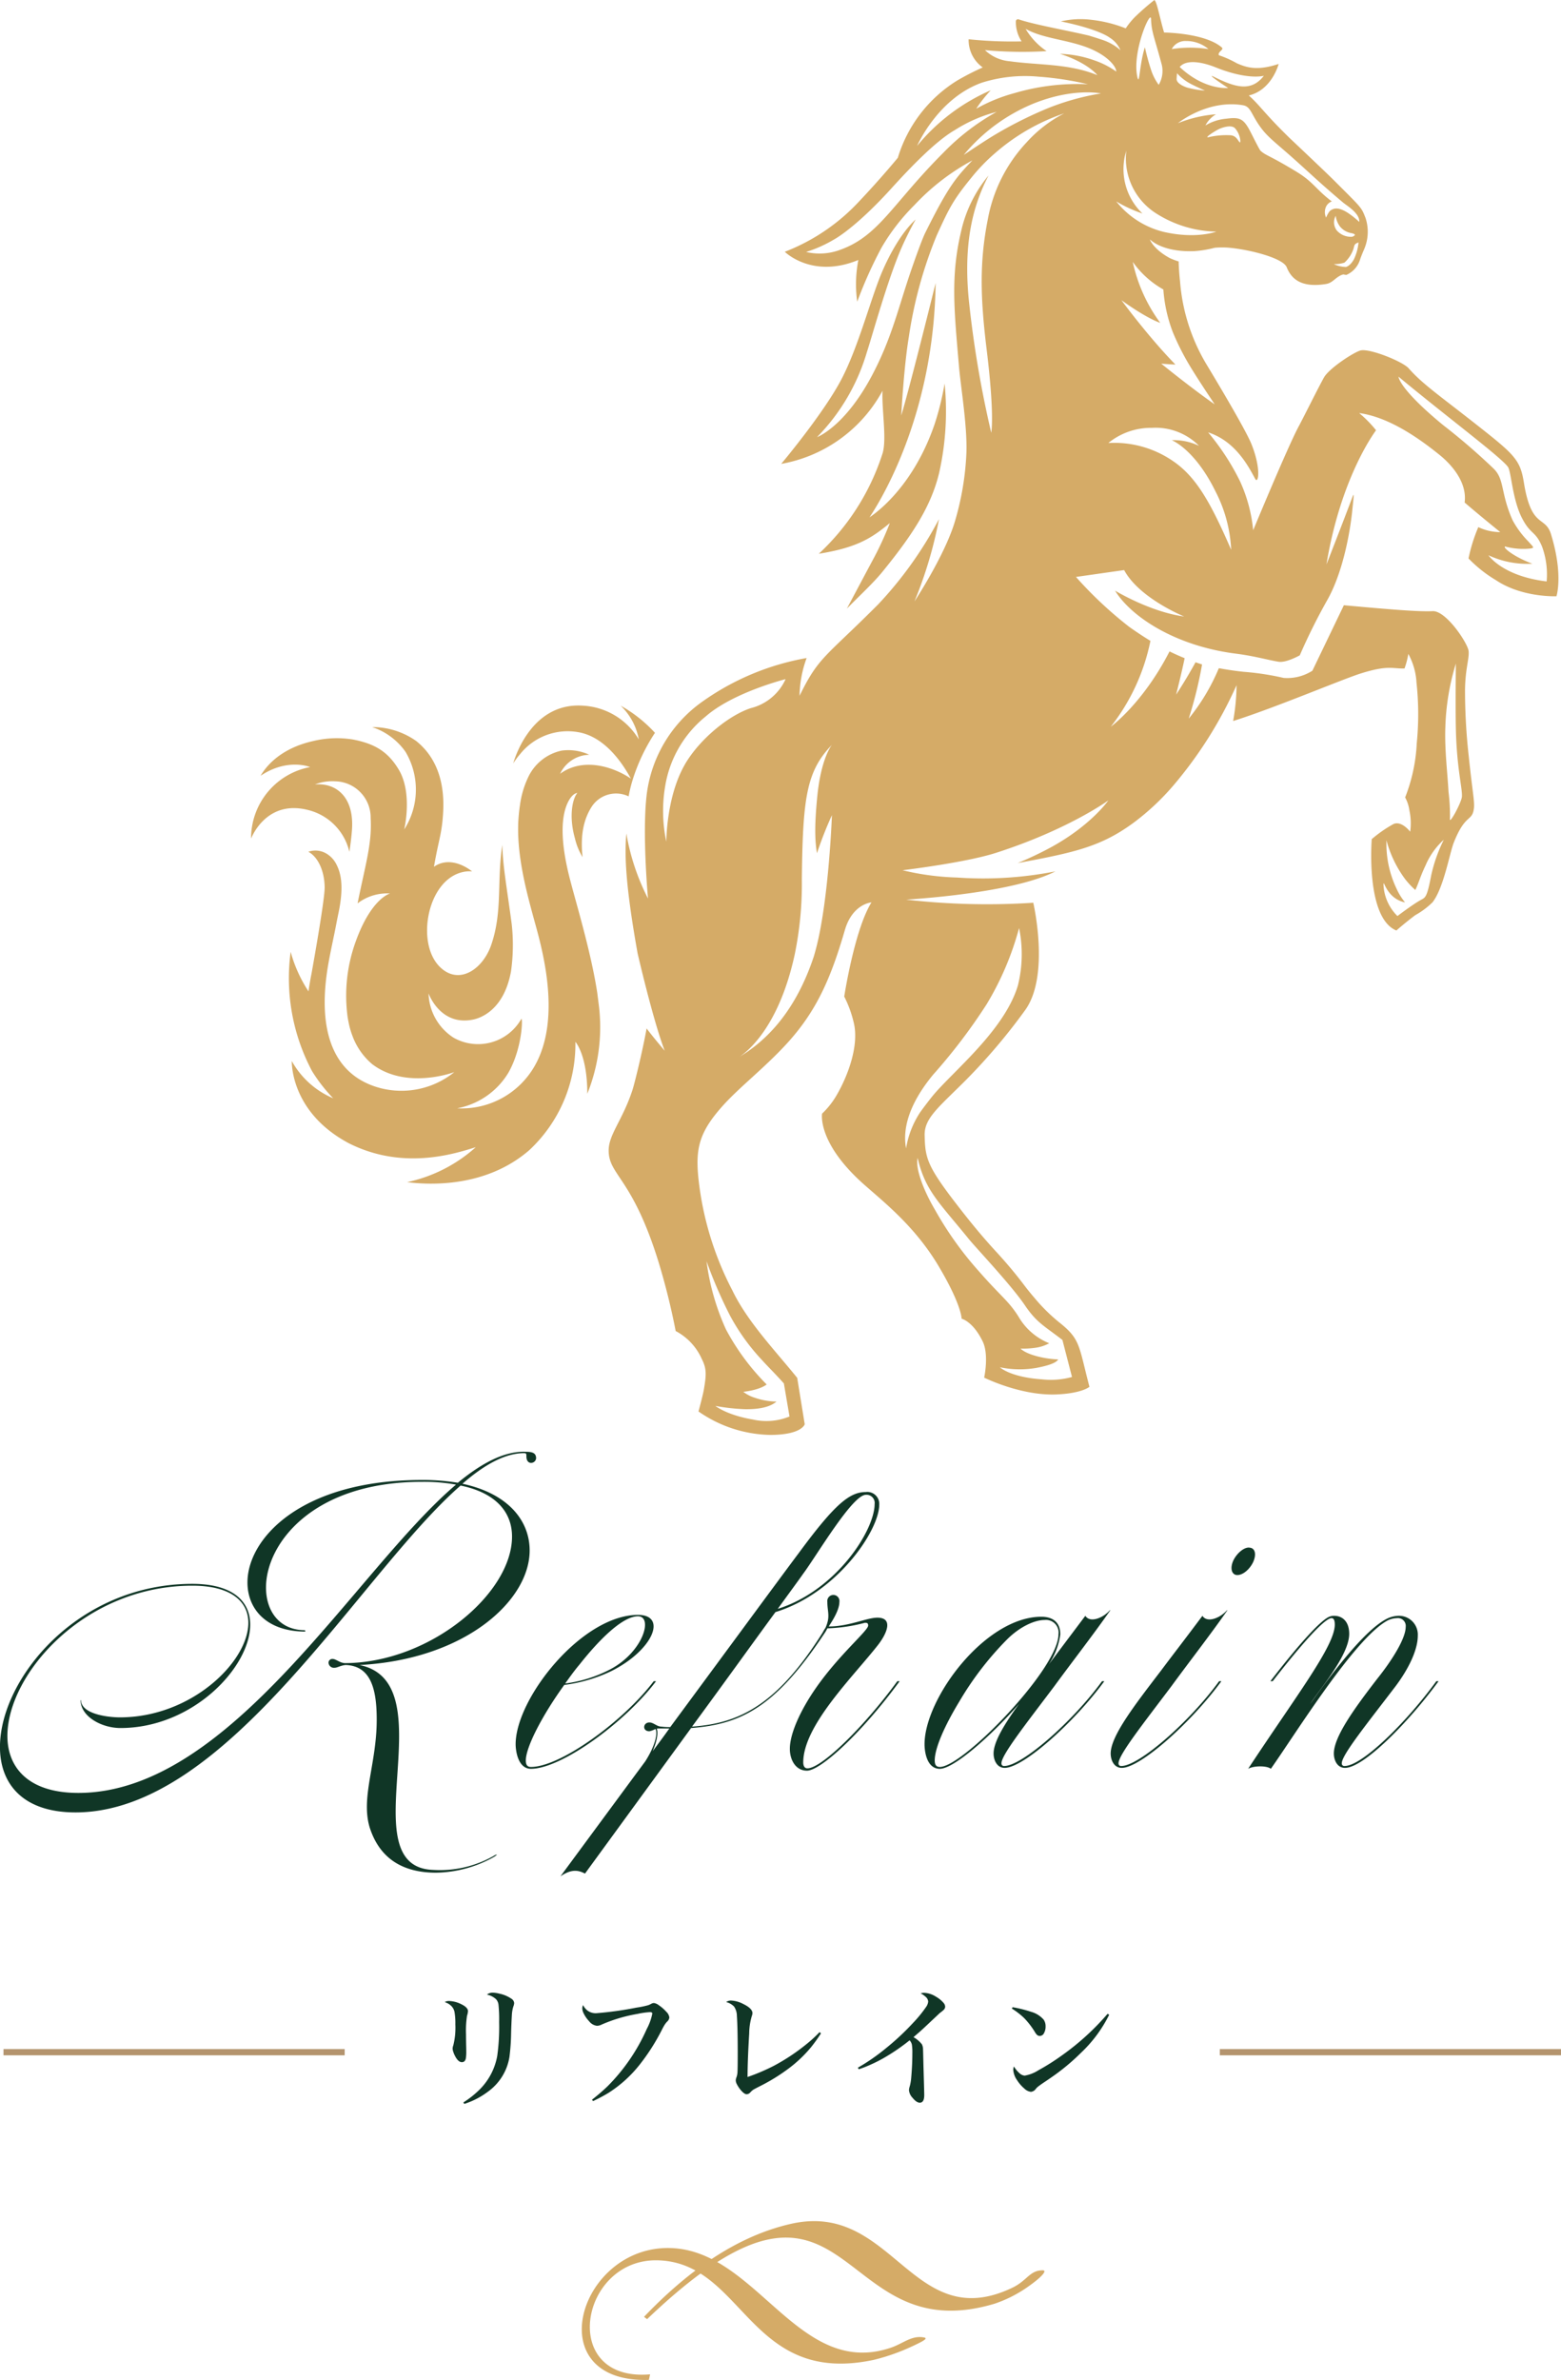 <svg xmlns="http://www.w3.org/2000/svg" width="250.767" height="382.162" viewBox="0 0 250.767 382.162">
  <g id="logo" transform="translate(0.145 4)">
    <g id="logo_mark" transform="translate(40.189 -4)">
      <path id="パス_1" data-name="パス 1" d="M411.13,85.794c-.945-3.067-3.159-.8-4.363-8.312-.588-3.667-1.492-4.479-7.744-9.394-5.883-4.625-8.562-6.439-10.769-8.948-.929-1.057-6.028-3.136-7.628-2.881-.977.156-5.127,2.86-5.971,4.356s-3.276,6.4-4.083,7.9c-1.739,3.234-7.291,16.635-7.291,16.635a24.446,24.446,0,0,0-2.114-7.871,38.7,38.7,0,0,0-5.122-7.848c4.468,1.439,6.543,5.6,7.578,7.5.484.815.981-1.626-.617-5.614-.8-2-4.522-8.331-7.323-12.968a30.489,30.489,0,0,1-4.148-13.134c-.2-1.791-.224-3.228-.224-3.228a10.79,10.79,0,0,1-1.433-.545c-2.693-1.468-3.193-2.992-3.193-2.992,1.727,1.532,4.622,1.99,7.152,1.879a17.424,17.424,0,0,0,3.261-.539,13.559,13.559,0,0,1,2.087-.025c3.22.242,8.868,1.625,9.481,3.15.791,1.97,2.428,3.314,6.322,2.692,1.141-.182,1.585-1.21,2.759-1.536l.5.08a3.948,3.948,0,0,0,2.2-2.456c.225-.675.657-1.662.657-1.662a7.067,7.067,0,0,0,.225-5.037c-.69-1.736-.5-1.468-5.077-6.039-1.378-1.376-7.137-6.808-7.137-6.808-4.128-4.03-4.716-5.2-6.534-6.813,3.744-.9,4.792-5.064,4.792-5.064-3.529,1.169-5.2.539-6.706-.1a16.055,16.055,0,0,0-2.9-1.3c-.235-.56.9-.884.469-1.252-2.7-2.335-9.267-2.394-9.267-2.394-.68-2.273-1.145-4.96-1.561-5.217a40.191,40.191,0,0,0-3.145,2.75,11.794,11.794,0,0,0-1.456,1.8,21.345,21.345,0,0,0-5.6-1.382,13.888,13.888,0,0,0-4.826.267c4,.8,6.785,1.84,7.833,2.594h0a4.469,4.469,0,0,1,1.753,2.029,8.348,8.348,0,0,0-3.033-1.7c-.766-.258-1.457-.474-2.058-.653-3.742-.878-8.817-1.766-11.264-2.6a.343.343,0,0,0-.456.342,5.711,5.711,0,0,0,.923,3.192,66.61,66.61,0,0,1-8.509-.342,5.4,5.4,0,0,0,2.267,4.528,41.905,41.905,0,0,0-4.08,2.088,22.105,22.105,0,0,0-9.56,12.416s-2.565,3.14-6.168,6.952a31.987,31.987,0,0,1-11.991,8.144s4.377,4.388,11.815,1.317a20.541,20.541,0,0,0-.181,6.7,70.171,70.171,0,0,1,3.909-8.691v0a33.1,33.1,0,0,1,5.252-6.793,36.332,36.332,0,0,1,9.342-7.209c-2.614,2.743-3.831,4.1-7.565,11.613-.649,1.3-2.234,5.875-2.77,7.509-1.766,5.384-2.865,9.874-5.77,15.369-4.4,8.329-8.854,9.948-8.854,9.948A32.539,32.539,0,0,0,301.2,56.631c.893-2.716,3.35-11.7,5.573-16.793,1.055-2.417,2.288-4.588,2.288-4.588-2.383,2.166-4.477,6.1-5.672,9.086-1.69,4.219-3.583,11.39-6.169,16.412-2.852,5.538-9.759,13.745-9.759,13.745a23.062,23.062,0,0,0,15.989-11.227q.147-.256.286-.521c-.143,3.121.753,7.994-.046,10.229A37.629,37.629,0,0,1,293.5,88.925c6.268-1.006,8.523-2.565,11.411-4.925a51.687,51.687,0,0,1-2.841,6.113c-2.063,3.864-4.06,7.624-4.06,7.624,1.889-1.945,4.2-4.054,5.713-5.915,4.643-5.714,7.791-10.365,9.116-15.907a45.134,45.134,0,0,0,.873-14.326,44.736,44.736,0,0,1-1.613,6.545C308.369,79,301.708,82.992,301.64,83.086c2.6-3.884,10.364-17.5,10.63-37.63,0,0-4.054,16.389-5.524,21.268,0,0,.409-7.786,1.216-12.59a68.952,68.952,0,0,1,4.5-16.372c2.083-4.556,2.663-5.712,5.855-9.6a30,30,0,0,1,3.455-3.526,32.947,32.947,0,0,1,11.158-6.431,21.135,21.135,0,0,0-6.045,4.657,24.48,24.48,0,0,0-6.24,12.4c-1.341,6.8-1.2,12.544-.176,20.886,1.3,10.659.735,13.339.735,13.339a170.385,170.385,0,0,1-3.542-20.74c-1.066-9.8.695-15.916,3.108-20.564a21.252,21.252,0,0,0-4.385,8.87c-1.717,7.2-1.162,12.542-.357,21.859.289,3.341,1.338,9.489,1.186,13.818A45.305,45.305,0,0,1,315.346,83.8c-1.642,5.45-6.475,12.774-6.475,12.774a67.386,67.386,0,0,0,3.937-13.209,62.2,62.2,0,0,1-9.751,13.668c-8.523,8.552-9.556,8.37-12.648,14.705a18.35,18.35,0,0,1,1.137-6.071,41.229,41.229,0,0,0-16.987,7.171,21.482,21.482,0,0,0-8.743,15.089q-.011.1-.022.211c-.639,6.275.27,16.15.27,16.15a36.182,36.182,0,0,1-3.48-10.452c-.215,2.734-.392,6.979,1.811,19.259,0,0,2.477,10.763,4.352,15.635,0,0-1.792-2.1-2.907-3.581-.671,3.722-1.947,8.888-2.276,9.891-1.6,4.871-3.82,7.119-3.82,9.7,0,4.006,3.785,4.281,7.993,17.85a110.065,110.065,0,0,1,2.773,11.147,9.342,9.342,0,0,1,4.2,4.5c.782,1.537.741,2.514.316,4.959-.161.923-.852,3.452-.852,3.452a20.746,20.746,0,0,0,11.58,3.769c5.056-.024,5.485-1.717,5.485-1.717l-1.207-7.446c-3.6-4.459-8-9.014-10.418-14.047a50.411,50.411,0,0,1-5.426-17.757c-.542-5,.067-7.627,3.9-11.9,2.66-2.964,6.587-5.982,10.121-9.8,4.88-5.268,7.2-10.567,9.479-18.4,1.233-4.235,4.274-4.444,4.274-4.444-2.731,4.374-4.375,15.119-4.375,15.119a18.391,18.391,0,0,1,1.51,4.117c.928,3.615-.868,8.464-2.63,11.544a13.189,13.189,0,0,1-2.437,3.139s-.847,4.684,6.786,11.424c3.287,2.9,8.176,6.761,11.909,13.026s3.718,8.476,3.718,8.476,1.809.415,3.381,3.643c1.051,2.158.243,5.822.243,5.822s5.857,2.924,11.573,2.7c4.161-.164,5.339-1.227,5.339-1.227-1.719-6.564-1.445-7.6-4.674-10.2a28.292,28.292,0,0,1-4.1-4.01c-.724-.842-1.3-1.563-1.752-2.163-1.406-1.865-2.92-3.644-4.5-5.362-1.432-1.553-3.148-3.53-5.211-6.155-5.848-7.442-6.145-8.614-6.238-12.491-.067-2.817,2.375-4.59,6.769-9.013a94.886,94.886,0,0,0,9.422-11.149c3.965-5.6,1.26-17.183,1.26-17.183a114.6,114.6,0,0,1-20.419-.5c6.938-.454,18.532-1.738,23.975-4.54a59.834,59.834,0,0,1-15.791.991,42.181,42.181,0,0,1-8.76-1.171s10.034-1.2,14.973-2.782c11.675-3.749,18.087-8.436,18.087-8.436s-2.753,3.989-9.2,7.521a55.826,55.826,0,0,1-5.377,2.547c9.238-1.71,13.426-2.655,18.656-6.5a39.326,39.326,0,0,0,6.279-5.862,66.838,66.838,0,0,0,10.235-16.209,34.313,34.313,0,0,1-.549,5.761c6.769-2.133,17.6-6.738,20.589-7.666,4.32-1.343,4.942-.72,6.941-.773a13,13,0,0,0,.611-2.338,10.81,10.81,0,0,1,1.315,4.618,47.241,47.241,0,0,1,.039,9.741,27.175,27.175,0,0,1-1.866,8.688,5.979,5.979,0,0,1,.681,2.058,9.827,9.827,0,0,1,.13,3.444s-1.368-1.808-2.676-1.235a20.723,20.723,0,0,0-3.5,2.429s-1.022,12.632,3.956,14.672c0,0,1.473-1.3,3.033-2.46a12.873,12.873,0,0,0,2.782-2.076c1.8-2.315,2.729-7.86,3.41-9.583,1.852-4.68,2.939-3.332,3.224-5.436.154-1.135-.215-2.592-.818-8.391a95.177,95.177,0,0,1-.6-10.644c.03-3.431.707-5.077.574-6.291-.138-1.255-3.613-6.5-5.777-6.4-2.085.1-5.929-.189-14.261-.949l-5.056,10.511a7.468,7.468,0,0,1-4.621,1.159,43.342,43.342,0,0,0-6.42-.981c-.473-.052-.89-.1-1.281-.154-.276-.036-.548-.075-.82-.115l-.45-.069c-.333-.052-.665-.107-.992-.165l-.445-.078a32.9,32.9,0,0,1-4.841,8.1,65.376,65.376,0,0,0,2.145-8.7l-.083-.027c-.325-.105-.645-.214-.964-.326-.617,1.127-1.71,3.045-3.122,5.2,0,0,.849-3.314,1.372-5.853-.8-.324-1.6-.68-2.428-1.087-4.286,8.361-9.433,12.087-9.433,12.087a32.929,32.929,0,0,0,6.365-13.781c-1.057-.643-2.176-1.38-3.394-2.24a63.758,63.758,0,0,1-8.57-8.024l7.736-1.106C344.99,96.085,352.2,99,352.2,99c-5.517-.744-11.106-4.154-11.106-4.154,2.472,4.063,9.487,8.852,19.39,10.117,3.042.389,4.968.981,6.867,1.3,1.237.205,3.418-1.03,3.418-1.03a95.614,95.614,0,0,1,4.368-8.786c2.428-4.234,3.673-10.506,4.08-14.635.124-1.262.337-2.863.079-2.178-1.677,4.463-4.244,11.013-4.244,11.013,1.735-10.563,5.388-17.8,7.7-21.176.1-.145.187-.27.266-.379a19,19,0,0,0-2.708-2.759c5.165.689,10.345,4.652,12.9,6.707,1.659,1.335,4.489,4.226,4.041,7.656,2.243,1.939,5.725,4.751,5.725,4.751a8.287,8.287,0,0,1-3.526-.8,25.967,25.967,0,0,0-1.573,5.029,21.068,21.068,0,0,0,4.421,3.5C406.508,95.99,412,95.748,412,95.748s1.139-3.421-.874-9.954M279.194,211.172a33.6,33.6,0,0,0,5.159,7.2c1.3,1.43,1.814,1.863,3.537,3.773l.905,5.312a9.764,9.764,0,0,1-5.856.491c-4.229-.71-6.054-2.192-6.054-2.192a31.473,31.473,0,0,0,4.835.531c2.357.023,4-.386,4.986-1.227a11.159,11.159,0,0,1-3.415-.588,5.984,5.984,0,0,1-1.918-.976c2.807-.33,3.753-1.183,3.753-1.183a37.375,37.375,0,0,1-6.537-8.837,37.933,37.933,0,0,1-3.122-10.944,74.112,74.112,0,0,0,3.726,8.635m-7.173-88.466c-.058.1-.116.206-.174.311-2.861,5.177-2.839,12.151-2.839,12.151a23.721,23.721,0,0,1-.207-8.79,18.138,18.138,0,0,1,6.539-11.332c4.428-3.871,12.828-5.984,12.828-5.984a8.346,8.346,0,0,1-5.6,4.659c-3.518,1.156-8.177,4.938-10.551,8.985M293.211,137a61.1,61.1,0,0,1,2.4-6.1s-.49,13.362-2.5,21.2c-.118.47-.383,1.4-.4,1.455-3.184,9.618-8.309,13.963-12,16.18,1.179-.754,6.358-4.661,8.921-16.463a56.1,56.1,0,0,0,1.144-11.982c.144-13.107.712-17.432,4.833-21.682,0,0-1.732,2.032-2.351,8.267-.548,5.529-.286,7.652-.054,9.127m24.405,61.97c1.132,1.4,6.791,7.366,8.989,10.615,1.9,2.809,3.078,3.291,6.039,5.578l1.538,5.947a12.724,12.724,0,0,1-4.815.382c-5.124-.349-6.769-1.941-6.769-1.941a15.59,15.59,0,0,0,5.941.088c1.523-.3,3.068-.711,3.43-1.349a15.463,15.463,0,0,1-2.876-.377c-2.529-.564-3.169-1.362-3.169-1.362a13.263,13.263,0,0,0,2.382-.13,6.256,6.256,0,0,0,2.217-.729,9.954,9.954,0,0,1-4.935-4.278c-1.689-2.647-2.7-3.089-6.424-7.345a55.257,55.257,0,0,1-6.989-9.8c-1.821-3.082-3.186-6.634-2.791-8.33,1.224,5.3,3.5,7.185,8.23,13.032m-5.7-26.447a90.89,90.89,0,0,0,8.553-11.257,47.282,47.282,0,0,0,5.213-12.244,20.783,20.783,0,0,1-.19,9.234c-2.157,7.153-10.237,13.622-13.559,17.556-.6.716-2.057,2.639-2.263,2.987a14.788,14.788,0,0,0-2.14,5.6c-.567-2.981.332-6.987,4.386-11.878m82.247-55.768a38.409,38.409,0,0,1,1.689-10.2s-.083,6.832,0,10.483c.146,6.427,1.069,9.538.971,10.9-.066.918-2.14,4.775-1.919,3.457a30.473,30.473,0,0,0-.233-4.239c-.165-3.112-.643-6.791-.508-10.406m-.256,18.106a24.377,24.377,0,0,0-2.027,5.755c-.7,3.685-.946,3.494-1.766,3.963-1.366.782-3.648,2.522-3.648,2.522a7.512,7.512,0,0,1-2.24-5.006c0-1.182.365,2.184,3.461,2.817a9.934,9.934,0,0,1-1.363-2.2,16.715,16.715,0,0,1-1.621-7.771,18.355,18.355,0,0,0,3.006,6.241,13.15,13.15,0,0,0,1.63,1.738c.539-1.124.8-2.188,1.633-3.923a11.71,11.71,0,0,1,2.934-4.14M348.851,46.485a23.9,23.9,0,0,0,1.516,6.846,40.456,40.456,0,0,0,2.656,5.283c.133.226,1.29,2.169,4.078,6.317,0,0-3.036-2.057-8.59-6.534,0,0,.957.089,2.278.147-.631-.652-1.3-1.365-2-2.141-3.635-4.047-6.667-8.192-6.667-8.192,4.327,3.1,6.232,3.634,6.232,3.634a25.545,25.545,0,0,1-4.418-9.789,15.043,15.043,0,0,0,4.913,4.43M361.138,22.87c-.311-.265-.521-1.006-1.385-1.138a12.5,12.5,0,0,0-3.522.273c-1.1.3.978-1,1.529-1.261.657-.316,2.067-.741,2.612-.134.906,1.009.931,2.4.766,2.259m18.329,18.766c-.6,1.1-1.277,1.239-1.277,1.239a4.965,4.965,0,0,1-1.965-.463,4.9,4.9,0,0,0,1.722-.235,5.3,5.3,0,0,0,1.367-1.992c.285-.74.08-.98.894-1.244a8.117,8.117,0,0,1-.741,2.7m-2.154-5.163a3.013,3.013,0,0,0,1.727.959c.836.183.647.376.169.582a3.009,3.009,0,0,1-2.49-1,2.158,2.158,0,0,1-.174-2.368,3.5,3.5,0,0,0,.768,1.832M364.137,19.963c1.077,1.629,2.07,2.406,4.254,4.3,3.338,2.889,5.058,4.669,9.332,8.264.621.522,2.71,1.73,2.6,3.11a14.267,14.267,0,0,0-1.752-1.4c-1.752-1.159-2.445-.671-2.776-.5-.408.212-.8,1.208-.8,1.208a2.092,2.092,0,0,1,.036-1.84,1.668,1.668,0,0,1,.883-.757c-2.6-1.971-2.951-3.121-5.7-4.785-4.435-2.687-4.819-2.523-5.742-3.343-.168-.15-1.02-1.86-1.539-2.881-1.163-2.281-1.722-2.569-3.971-2.276a7.776,7.776,0,0,0-3.356,1.09,4.573,4.573,0,0,1,1.7-1.8,20.6,20.6,0,0,0-6.116,1.435s4.73-3.843,10.433-2.888c1.191.2,1.266,1.18,2.518,3.075m-13.157-7.31c.033-.574.066-.9.066-.9a7.681,7.681,0,0,0,2.037,1.617c.617.359,2.45,1.168,2.45,1.168a15.387,15.387,0,0,1-2.861-.482c-.728-.239-1.729-.754-1.692-1.4m14.012-.493c-2.047,2.637-4.6,1.86-8.033.155-1.039-.515.383.579,2.3,1.8,0,0-3.774.417-7.786-3.369,1.016-1.226,3.477-.864,5.8.069,3.586,1.443,6.309,1.661,7.719,1.343M352.5,6.591a5.463,5.463,0,0,1,3.6,1.294,19.239,19.239,0,0,0-5.9,0,2.446,2.446,0,0,1,2.3-1.294m-5.623-3.536c.053,2.057.533,2.892,1.729,7.38a4.371,4.371,0,0,1-.5,3.19,8.379,8.379,0,0,1-1.257-2.492c-.534-1.594-.965-3.532-.965-3.532-.908,2.762-.852,6.541-1.238,4.617-.8-4.011,2.192-10.792,2.233-9.163M342.9,24.211a10.464,10.464,0,0,0,4.923,10.141,18.61,18.61,0,0,0,9.543,2.847s-3.248,1.235-8.42.049a13.943,13.943,0,0,1-7.659-4.9,21.446,21.446,0,0,0,4.211,1.942,9.853,9.853,0,0,1-2.6-10.076m-12.806-16a11.293,11.293,0,0,1-3.372-3.577c2.571,1.441,6.013,1.674,9.267,2.762,3.674,1.228,5.3,3.222,5.3,4.1a13.65,13.65,0,0,0-3.448-1.777,17.91,17.91,0,0,0-5.593-1.07c4.494,1.435,6.006,3.421,6.006,3.421-4.612-1.888-9.358-1.571-14.113-2.237a6.573,6.573,0,0,1-3.949-1.784,65.427,65.427,0,0,0,9.9.163m-10.4,5.067a23.138,23.138,0,0,1,9.1-.966,49.619,49.619,0,0,1,7.941,1.218,35.806,35.806,0,0,0-11.782,1.417,26.316,26.316,0,0,0-6.161,2.517,21.514,21.514,0,0,1,2.339-2.968,31.515,31.515,0,0,0-11.836,8.934s3.313-7.631,10.4-10.152M296.661,40.217a9.436,9.436,0,0,1-5.2.246,20.818,20.818,0,0,0,4.361-1.93c1.78-.982,5.151-3.657,9.32-8.256,3.185-3.513,7.2-7.662,10.228-9.395a23.277,23.277,0,0,1,6.7-2.915,36.7,36.7,0,0,0-8.521,6.52c-8.35,8.347-10.417,13.539-16.891,15.728M330.4,17.342a65.706,65.706,0,0,0-8.519,4.25c-1.714,1.009-4.412,2.847-5.095,3.289a28.707,28.707,0,0,1,11.231-8.257c6.422-2.57,10.809-1.616,10.809-1.616a40.4,40.4,0,0,0-8.426,2.335m29.346,70.942c-3.31-7.628-5.609-11.649-9.232-14.166a16.608,16.608,0,0,0-10.5-2.976,10.815,10.815,0,0,1,7-2.436,9.812,9.812,0,0,1,7.575,2.893,9.31,9.31,0,0,0-4.383-.912s3.689,1.427,7.027,8.232a22.68,22.68,0,0,1,2.513,9.365m50.679,5.082c-7.119-.849-9.345-4.2-9.345-4.2a14.724,14.724,0,0,0,7.053,1.355c-2.79-1.022-4.781-2.56-4.394-2.768a11.124,11.124,0,0,0,4.02.336c.832-.116.5-.236-.219-1.088a14.979,14.979,0,0,1-2.584-3.46c-1.966-4.412-1.255-6.511-3.029-8.269a101.586,101.586,0,0,0-8.134-7.011c-7.162-5.893-7.162-7.77-7.162-7.77,7.968,6.611,17.068,13.37,17.651,14.616.463.99.709,5.171,2.141,8s2.167,2.055,3.252,4.631a12.951,12.951,0,0,1,.751,5.629" transform="translate(-202.299 -0.004)" fill="#d5ab67"/>
      <path id="パス_2" data-name="パス 2" d="M55.633,558.79c-.987-6.551-3.321-14.172-4.419-18.426-1.618-6.268-1.416-10.2-.24-12.449.716-1.369,1.44-1.35,1.44-1.35-.8.949-1.38,3.754-.4,7.239a10.4,10.4,0,0,0,1.238,3.061c-.4-3.691.249-6.219,1.5-8.143a4.675,4.675,0,0,1,5.9-1.613,22.566,22.566,0,0,1,.658-2.692,29.957,29.957,0,0,1,3.572-7.51,22.106,22.106,0,0,0-5.511-4.364,9.989,9.989,0,0,1,2.915,5.426,11.117,11.117,0,0,0-9.064-5.426c-8.547-.525-11.1,9.259-11.1,9.259l0,0a12.042,12.042,0,0,1,1.124-1.512,9.778,9.778,0,0,1,9.24-3.5c3.53.57,6.421,3.6,8.527,7.469-2.707-1.842-7.6-3.513-11.368-.777a5.306,5.306,0,0,1,4.688-3.052,8.047,8.047,0,0,0-4.417-.673,7.732,7.732,0,0,0-5.432,4.347,14.987,14.987,0,0,0-1.283,4.38l-.012.078c-.123.821-.206,1.668-.258,2.523-.009.162-.015.325-.021.489,0,.041,0,.081,0,.122-.153,5.393,1.476,11.249,2.512,15.055,1.075,3.95,4.681,15.69.137,23.647a13.494,13.494,0,0,1-12.448,6.8,12.22,12.22,0,0,0,8.24-5.737c2.267-4.007,2.322-9.058,2.047-8.592a7.983,7.983,0,0,1-10.869,2.99,8.744,8.744,0,0,1-4.017-7.11s1.873,5.331,7.213,4.191c1.113-.238,4.9-1.495,6.031-7.73a30.158,30.158,0,0,0,.105-7.661c-.825-6.155-1.417-9.246-1.5-12.639-.9,5.813.074,10.677-1.786,16.06-1.259,3.644-4.638,6.126-7.539,4.114-3.479-2.413-3.417-8.652-1.226-12.444,2.32-4.016,5.693-3.477,5.693-3.477s-3.214-2.763-6.123-.752c.737-4.344,1.3-5.261,1.483-8.919.219-4.5-.983-7.675-2.87-9.862-.2-.229-.42-.459-.649-.689l-.052-.049c-.06-.06-.122-.116-.183-.173q-.286-.262-.585-.5a12.2,12.2,0,0,0-7.071-2.234,10.617,10.617,0,0,1,5.353,3.966,11.873,11.873,0,0,1-.206,12.473s1.409-5.811-.893-9.637c-1.809-3.008-4.024-4.148-7.294-4.8a16.145,16.145,0,0,0-6.458.244c-4.171.935-6.964,3.085-8.429,5.573,4.34-2.906,7.96-1.4,7.96-1.4A11.64,11.64,0,0,0,0,533.879c0,.053,2.285-6.234,8.994-4.619a9.041,9.041,0,0,1,6.8,6.757c.2-1.346.347-2.575.416-3.567.364-5.212-2.519-7.547-5.955-7.258a7.789,7.789,0,0,1,3.3-.5,5.822,5.822,0,0,1,5.655,5.912c.24,4.108-.857,7.482-2.1,13.689a7.8,7.8,0,0,1,5.217-1.589s-3.021.738-5.539,7.773a25.445,25.445,0,0,0-1.277,12.074q.072.443.156.849h0a12.856,12.856,0,0,0,.6,2.122,10.846,10.846,0,0,0,3.185,4.584c5.522,4.2,13.2,1.28,13.2,1.28a13.532,13.532,0,0,1-11.813,2.587c-7.325-1.887-10.438-8.717-8.4-20.121.349-1.95.818-4.047,1.112-5.538.138-.7.289-1.526.48-2.425.985-4.656.289-6.664-.343-7.9a4.193,4.193,0,0,0-1.47-1.619,3.46,3.46,0,0,0-3.016-.368c1.75.972,2.612,3.434,2.618,5.758,0,1.813-1.475,10.268-2.126,13.895-.124.59-.213,1.15-.3,1.661q-.1.564-.166,1.114a22.389,22.389,0,0,1-2.87-6.352,31.771,31.771,0,0,0,3.45,19.173,25.786,25.786,0,0,0,3.382,4.337,13.692,13.692,0,0,1-6.647-5.974s-.326,8.151,9.155,13.194c8.726,4.406,17.034,1.68,20.4.635a23.993,23.993,0,0,1-11.034,5.612c3.693.477,12.715.871,19.637-5.142a23.264,23.264,0,0,0,7.4-17.385s1.913,2.077,1.913,8.34A28.642,28.642,0,0,0,55.9,560.937c-.084-.682-.175-1.4-.271-2.147" transform="translate(0 -399.233)" fill="#d5ab67"/>
      <path id="パス_3" data-name="パス 3" d="M437.918,1336.251c2.254-1.553,3.263-2.706,2.512-2.716-2.129-.028-2.5,1.65-4.929,2.806-16.087,7.665-19.138-13.961-35.491-10.28-9.247,2.081-17.153,8.147-23.658,14.943l.495.373c33.336-31.817,29.506,5.356,55.8-2.473a20.737,20.737,0,0,0,5.274-2.653" transform="translate(-313.228 -968.978)" fill="#d5ab67"/>
      <path id="パス_4" data-name="パス 4" d="M384.245,1360.95c1.373-.644,2.662-1.252,1.932-1.406-2-.421-3.383.958-5.347,1.625-14.623,4.971-21.3-14.931-34.737-15.958-15.182-1.16-22.335,21.7-4.148,21.134l.183-.891c-14.722,1.267-11.306-18.652,1.257-18.308,13.856.38,14.6,20.261,34.683,15.982a32.645,32.645,0,0,0,6.177-2.18" transform="translate(-278.029 -984.194)" fill="#d5ab67"/>
    </g>
    <path id="パス_1519" data-name="パス 1519" d="M-30.951-50.77c-3.35,0-6.849,1.86-10.646,4.987A34.1,34.1,0,0,0-47.4-46.23c-19.356,0-27.991,9.38-27.991,16.452,0,4.392,3.2,7.891,9.306,7.891l-.074-.223c-4.02,0-6.253-2.978-6.253-6.849,0-7,7.445-16.973,25.089-16.973a29.125,29.125,0,0,1,5.434.447C-58.048-31.788-78,4.02-102.566,4.02c-7.965,0-11.389-4.02-11.389-9.156,0-9.9,12.358-24.12,29.7-24.12,6.328,0,9.008,2.606,9.008,5.956,0,6.253-9.156,15.187-20.62,15.187-2.159,0-6.253-.6-6.253-2.754h-.074c0,2.606,3.35,4.467,6.4,4.467,11.613,0,20.844-9.752,20.844-16.6,0-3.722-2.754-6.551-9.306-6.551-18.537,0-30.894,15.336-30.894,26.2,0,5.956,3.721,10.5,12.134,10.5,24.567,0,45.634-38.339,61.863-52.483,5.807,1.191,8.263,4.392,8.263,8.189,0,9.157-13.177,20.249-26.8,20.323-.819,0-1.489-.67-2.01-.67a.609.609,0,0,0-.67.6.868.868,0,0,0,.968.818c.447,0,.967-.372,1.787-.447,4.02.149,4.988,3.8,4.988,8.784,0,7.072-2.606,12.507-1.117,17.346,1.49,4.616,4.914,7.221,10.646,7.221a19.519,19.519,0,0,0,9.306-2.531c.819-.521.372-.447-.074-.149a17.509,17.509,0,0,1-9.678,2.233c-13.7-.447,2.308-30-11.837-32.9,16.973-.894,27.321-10.349,27.321-18.389,0-4.839-3.5-9.157-10.794-10.72,3.5-3.052,6.849-4.913,9.9-4.913.372,0,.372.149.372.521,0,.744.372,1.042.744,1.042a.811.811,0,0,0,.818-.744c0-1.042-.968-1.042-1.936-1.042Zm20.823,36.85C-14.967-7.518-25.092-.148-29.856-.148c-.6,0-.819-.372-.819-1.042,0-2.16,2.679-7.3,6.178-12.134A24.509,24.509,0,0,0-16.9-15.558c6.774-3.424,8.933-9.008,4.243-9.008-9.008,0-19.653,13.4-19.653,20.77,0,1.042.372,3.945,2.457,3.945,4.913,0,15.187-7.519,20.1-14.069ZM-12.66-24.343c2.457,0,.893,5.658-4.392,8.487a21.689,21.689,0,0,1-7.3,2.308c.744-1.042,1.489-2.084,2.308-3.052C-18.69-20.844-15.042-24.343-12.66-24.343ZM29.007-13.92C23.8-6.774,16.872.074,14.564.074c-.447,0-.67-.371-.67-.967,0-5.956,8.114-13.847,12.06-18.909,1.638-2.159,2.233-4.319-.149-4.319-1.712,0-4.541,1.415-7.817,1.415.372-.6,1.712-2.531,1.712-3.946a.978.978,0,1,0-1.936,0c0,1.638.521,2.308-.3,4.169a6.547,6.547,0,0,0-.447.744C9.8-10.273,3.771-7.146-3.972-6.625c4.987-6.775,9.9-13.624,13.4-18.389,9.9-3.052,16.676-13.1,16.676-17.271a1.92,1.92,0,0,0-2.159-2.01c-2.606,0-4.988,1.936-10.794,9.827C10.247-30.6,1.165-18.239-7.471-6.551a9.492,9.492,0,0,1-1.414-.074c-.744,0-1.266-.67-1.936-.67-1.042,0-1.191,1.414,0,1.414a3.189,3.189,0,0,0,.968-.372c.372.6.074,2.531-1.638,5.211L-12.979.967-25.114,17.419c1.936-1.34,3.052-.893,3.946-.447L-4.121-6.4C3.7-7,9.279-9.529,17.244-21.514a5.553,5.553,0,0,0,.521-.893A26.434,26.434,0,0,0,23.8-23.3c.372,0,.521.074.521.447,0,.819-4.69,4.69-8.412,10.05-2.382,3.424-4.169,7.221-4.169,9.752,0,1.712.893,3.5,2.754,3.5,2.159,0,8.784-6.03,14.889-14.368ZM13.894-31.192c2.159-2.9,7.891-12.656,10.05-12.656a1.307,1.307,0,0,1,1.414,1.489c0,4.169-6.1,13.847-15.559,16.824,1.935-2.68,3.424-4.69,4.094-5.658ZM-10.3-2.68c.744-1.712.893-2.978.67-3.573.074-.074.149-.074.3-.074h1.712c-.893,1.266-1.787,2.457-2.68,3.647ZM46.181-.3a.4.4,0,0,1-.447-.447c0-1.34,3.946-6.328,8.487-12.358,2.829-3.871,6.253-8.263,9.008-12.209h-.074c-1.117,1.266-3.2,2.084-3.946.893L53.328-16.6a11.423,11.423,0,0,0,1.861-4.839c0-1.86-1.117-2.828-3.052-2.828-9.008,0-18.759,13.1-18.759,20.472,0,1.042.3,3.945,2.457,3.945S43.8-4.838,48.563-10.273C46.181-7,44.469-4.168,44.469-2.307,44.469-1.265,44.99,0,46.255,0c2.978,0,11.167-7.295,16.006-13.92h-.372C57.124-7.37,49.01-.3,46.181-.3ZM35.834-.149c-.6,0-.819-.372-.819-1.042,0-2.01,1.637-5.658,3.945-9.454a50.487,50.487,0,0,1,7.668-9.976c2.01-2.01,4.392-3.127,6.03-3.127a2.026,2.026,0,0,1,2.233,2.308c0,5.51-15.335,21.292-19.057,21.292ZM85.614-35.36c-.819-.149-2.01.819-2.606,2.01-.6,1.266-.3,2.308.521,2.382.893.074,2.01-.819,2.606-2.01.6-1.266.372-2.308-.522-2.382ZM82.04-25.31h-.074c-1.117,1.266-3.2,2.084-3.946.893-3.573,4.764-4.467,5.881-6.7,8.859-4.094,5.36-8.04,10.422-8.04,13.251C63.279-1.265,63.8,0,65.066,0c2.978,0,11.166-7.295,16-13.92H80.7C75.934-7.37,67.82-.3,64.991-.3a.4.4,0,0,1-.447-.447c0-1.34,3.946-6.328,8.486-12.358,2.829-3.871,6.253-8.263,9.008-12.209Zm33.554,11.39C110.829-7.37,103.682-.3,100.854-.3a.4.4,0,0,1-.447-.447c0-1.34,4.094-6.4,8.636-12.358,2.233-2.978,3.573-5.956,3.573-8.114a3.024,3.024,0,0,0-3.127-3.2,4.422,4.422,0,0,0-1.936.521c-3.276,1.712-8.114,7.817-12.209,13.623,1.266-2.084,6.253-7.742,6.253-11.241,0-2.084-1.191-2.9-2.382-2.9a1.639,1.639,0,0,0-.6.074c-1.415.3-5.435,4.913-9.679,10.422h.372c4.169-5.36,8.263-10.124,9.454-10.124.372,0,.521.372.521,1.042,0,3.424-6.18,11.39-13.921,23.151.893-.52,3.051-.52,3.647,0,3.946-5.583,13.474-20.993,18.76-23.821a3.662,3.662,0,0,1,1.489-.372,1.258,1.258,0,0,1,1.414,1.414c0,1.936-2.382,5.583-4.467,8.189-3.8,4.913-7.072,9.454-7.072,12.134,0,1.042.521,2.307,1.787,2.307,2.978,0,10.2-7.295,15.038-13.92Z" transform="translate(115 279.878)" fill="#103626"/>
    <path id="パス_6" data-name="パス 6" d="M-62.275-18.433a1.432,1.432,0,0,1,.644-.163,4.7,4.7,0,0,1,2.053.541q1.032.51,1.032,1.1a3.089,3.089,0,0,1-.153.725,15.526,15.526,0,0,0-.163,3q0,.562.02,1.654.02.725.02,1.072a6.83,6.83,0,0,1-.061,1.092q-.123.643-.644.643-.541,0-1.021-.847a4.308,4.308,0,0,1-.368-.837,1.7,1.7,0,0,1-.1-.521,1.606,1.606,0,0,1,.112-.5,11.6,11.6,0,0,0,.327-3.359,10.486,10.486,0,0,0-.143-2.042,1.889,1.889,0,0,0-.643-1.041,2.2,2.2,0,0,0-.449-.306ZM-59.14-2.067l-.143-.245a15.138,15.138,0,0,0,2.656-2.113,10.17,10.17,0,0,0,2.778-5.34,33.8,33.8,0,0,0,.306-5.462,22.172,22.172,0,0,0-.1-2.746,1.622,1.622,0,0,0-.388-.9,3.044,3.044,0,0,0-1.471-.745,1.435,1.435,0,0,1,.9-.316,4.8,4.8,0,0,1,1.073.153,5.361,5.361,0,0,1,1.982.837.89.89,0,0,1,.419.7,1.814,1.814,0,0,1-.133.541,5.342,5.342,0,0,0-.235,1.348q-.082,1.358-.123,2.92a34.21,34.21,0,0,1-.266,3.818,8.53,8.53,0,0,1-3.4,5.544A12.845,12.845,0,0,1-59.14-2.067Zm20.682-.449-.163-.235a32.085,32.085,0,0,0,2.472-2.124A30.492,30.492,0,0,0-29.827-14.1a8.726,8.726,0,0,0,.889-2.471q0-.235-.368-.235a12.826,12.826,0,0,0-2.012.286,24.669,24.669,0,0,0-5.761,1.715,1.685,1.685,0,0,1-.756.194,1.865,1.865,0,0,1-1.246-.725,4.989,4.989,0,0,1-.95-1.409,1.787,1.787,0,0,1-.153-.684,1.375,1.375,0,0,1,.123-.51,2.548,2.548,0,0,0,.776.929,2.242,2.242,0,0,0,1.348.378,55.763,55.763,0,0,0,6.466-.9,14.5,14.5,0,0,0,1.879-.388,3.511,3.511,0,0,0,.47-.214.943.943,0,0,1,.439-.133,1.619,1.619,0,0,1,.786.347,6.592,6.592,0,0,1,1.226,1.072,1.5,1.5,0,0,1,.47.888.985.985,0,0,1-.347.674,3.27,3.27,0,0,0-.358.439,8.481,8.481,0,0,0-.46.817,33.335,33.335,0,0,1-3.647,5.717A20.194,20.194,0,0,1-36-3.823,26.684,26.684,0,0,1-38.458-2.517ZM-2.066-13.594l.225.194a24.4,24.4,0,0,1-1.593,2.226,20.815,20.815,0,0,1-3.6,3.42,30.326,30.326,0,0,1-4.586,2.828q-.725.368-1.083.572a2.794,2.794,0,0,0-.5.449.808.808,0,0,1-.582.286q-.358,0-.909-.633a5.023,5.023,0,0,1-.654-.97,1.433,1.433,0,0,1-.184-.643,1.586,1.586,0,0,1,.112-.47,2.8,2.8,0,0,0,.163-.776q.041-.6.041-3.134,0-4.125-.133-5.952a2.657,2.657,0,0,0-.46-1.511,2.7,2.7,0,0,0-1.267-.715,1.33,1.33,0,0,1,.766-.245,4.675,4.675,0,0,1,2,.562q1.461.715,1.461,1.46a1.531,1.531,0,0,1-.112.5,10.1,10.1,0,0,0-.409,2.757q-.266,4.421-.266,7A32.186,32.186,0,0,0-9.4-8.193,32.4,32.4,0,0,0-4.252-11.6,21.539,21.539,0,0,0-2.066-13.594Zm6.29,5.962-.133-.255A32.353,32.353,0,0,0,8.463-10.9a41.046,41.046,0,0,0,4.5-4.186,20.691,20.691,0,0,0,2.063-2.522,1.8,1.8,0,0,0,.358-.9,1.13,1.13,0,0,0-.429-.776,3.543,3.543,0,0,0-.787-.541,2.115,2.115,0,0,1,.562-.082,3.8,3.8,0,0,1,1.92.633,4.524,4.524,0,0,1,1.216,1,.991.991,0,0,1,.245.592.749.749,0,0,1-.266.541,6.228,6.228,0,0,1-.572.459Q17.1-16.524,15.8-15.3q-1.389,1.317-1.971,1.817l-.807.694a4.56,4.56,0,0,1,1.359,1.164,1.894,1.894,0,0,1,.174.807q.01.194.031,1.082l.041,1.685.061,2.124q.061,2.113.061,2.44,0,1.225-.715,1.225-.531,0-1.175-.8a2.029,2.029,0,0,1-.562-1.215,2.268,2.268,0,0,1,.123-.613,7.69,7.69,0,0,0,.245-1.5q.174-2.052.174-3.849a7.875,7.875,0,0,0-.082-1.378,1.559,1.559,0,0,0-.357-.664,32.217,32.217,0,0,1-4.31,2.93A24.366,24.366,0,0,1,5.276-8.009Q4.827-7.826,4.224-7.632Zm24.6-9.74.123-.225a20.725,20.725,0,0,1,2.952.735,4.149,4.149,0,0,1,2.043,1.276,1.854,1.854,0,0,1,.3,1.062,2.154,2.154,0,0,1-.266,1.113.764.764,0,0,1-.674.429.683.683,0,0,1-.49-.225,2.372,2.372,0,0,1-.266-.368,12.747,12.747,0,0,0-1.757-2.287A11.687,11.687,0,0,0,28.828-17.371Zm15.373.837.266.143a21.63,21.63,0,0,1-4.586,6.167,33.775,33.775,0,0,1-3.922,3.339q-.868.633-2.084,1.44-.337.225-.746.531a2.607,2.607,0,0,0-.419.388,1.127,1.127,0,0,1-.817.521,1.821,1.821,0,0,1-1.073-.541,5.838,5.838,0,0,1-1.144-1.317,3.274,3.274,0,0,1-.623-1.695,1.5,1.5,0,0,1,.112-.521,4.373,4.373,0,0,0,.868,1.062,1.4,1.4,0,0,0,.848.408,5.867,5.867,0,0,0,2.206-.858,36.208,36.208,0,0,0,3.881-2.461A40.379,40.379,0,0,0,44.2-16.534Z" transform="translate(133.581 335.904)" fill="#103626"/>
    <line id="線_1" data-name="線 1" x2="54.808" transform="translate(0.418 325.533)" fill="none" stroke="#b4946e" stroke-width="1"/>
    <line id="線_2" data-name="線 2" x2="54.808" transform="translate(195.814 325.533)" fill="none" stroke="#b4946e" stroke-width="1"/>
  </g>
</svg>
